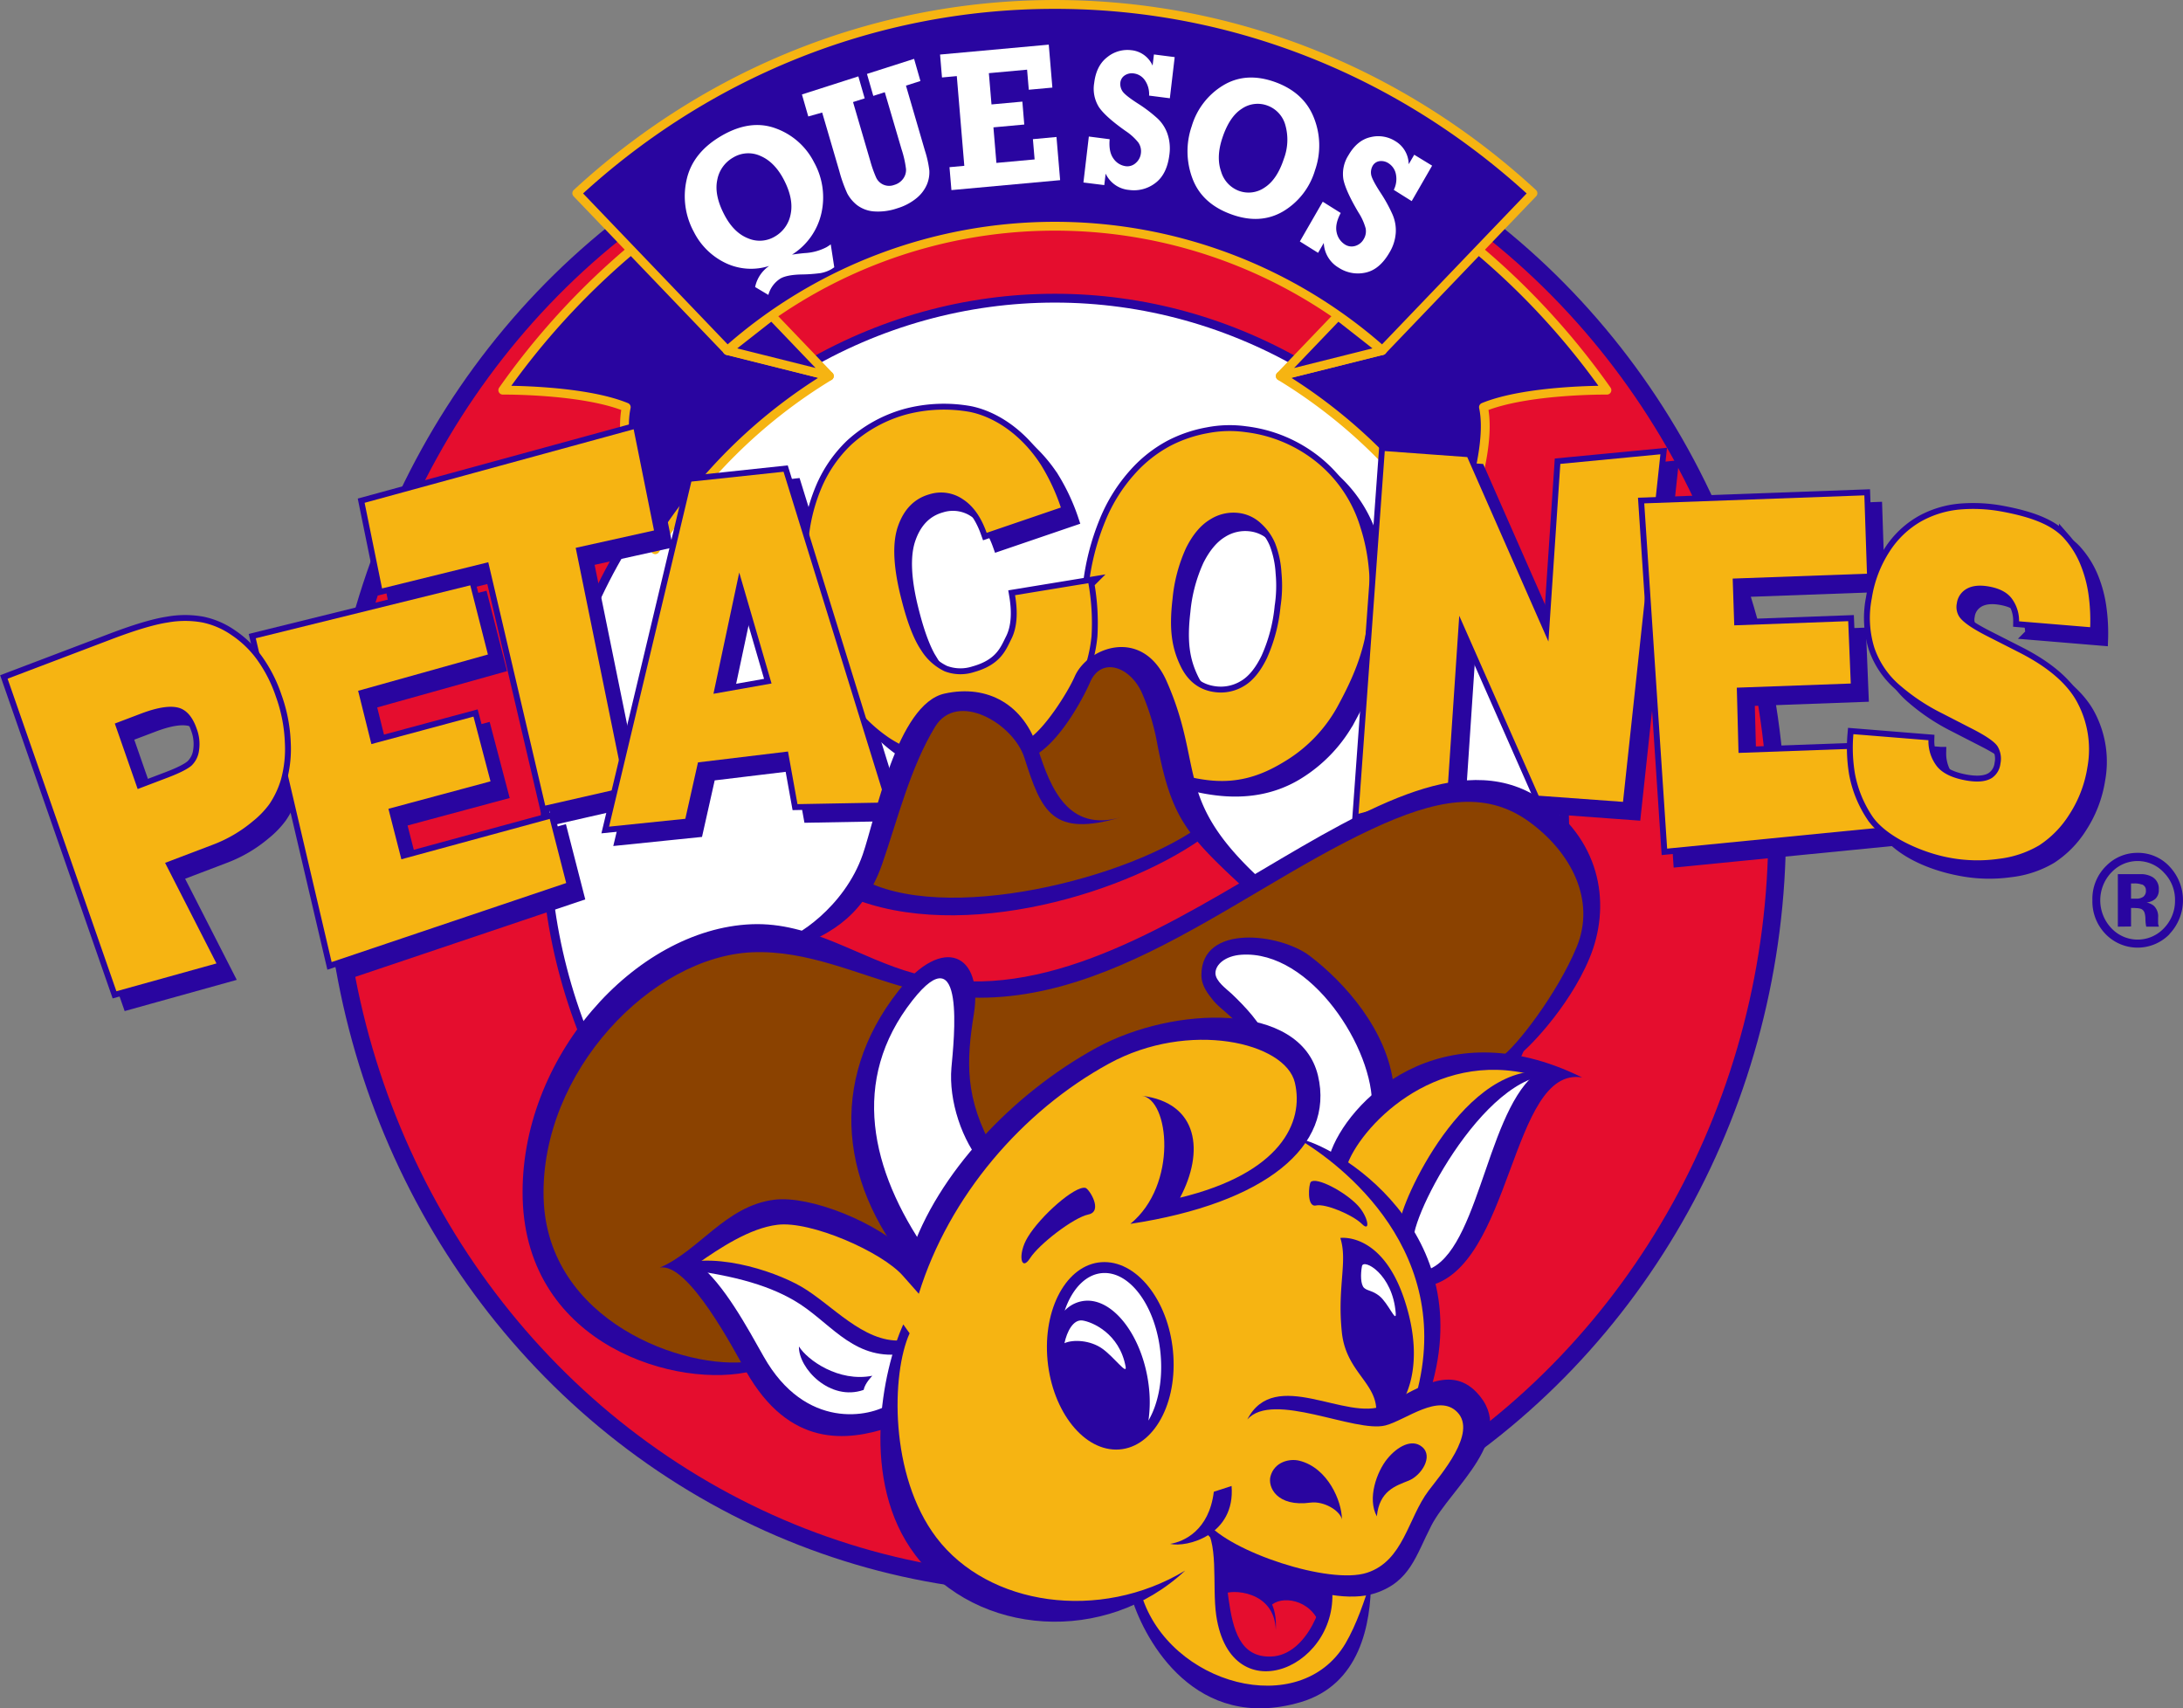 <svg xmlns="http://www.w3.org/2000/svg" viewBox="0 0 689.6 539.65"><rect x="0" y="0" width="689.6" height="539.65" fill="#808080" stroke="none"/><defs><style>.cls-1,.cls-11{fill:#e50d2e;}.cls-2,.cls-4,.cls-6,.cls-7{fill:none;}.cls-2,.cls-4,.cls-7{stroke:#2905a0;stroke-miterlimit:3.86;}.cls-2{stroke-width:5.58px;}.cls-12,.cls-3{fill:#fff;}.cls-4,.cls-6{stroke-width:2.79px;}.cls-5,.cls-8{fill:#2905a0;}.cls-6{stroke:#f6b412;stroke-linecap:round;stroke-linejoin:round;}.cls-7{stroke-width:3.72px;}.cls-10,.cls-11,.cls-12,.cls-7,.cls-8,.cls-9{fill-rule:evenodd;}.cls-9{fill:#f6b412;}.cls-10{fill:#8b4200;}</style></defs><g id="Foreground"><ellipse class="cls-1" cx="333.22" cy="262.33" rx="228.17" ry="238.2"/><path class="cls-1" d="M371.82,296.21" transform="translate(-38.6 -33.87)"/><ellipse class="cls-2" cx="333.22" cy="262.33" rx="228.17" ry="238.2"/><path class="cls-2" d="M371.82,296.21" transform="translate(-38.6 -33.87)"/><ellipse class="cls-3" cx="333.22" cy="262.33" rx="161.06" ry="168.14"/><path class="cls-3" d="M371.82,296.21" transform="translate(-38.6 -33.87)"/><ellipse class="cls-4" cx="333.22" cy="262.33" rx="161.06" ry="168.14"/><path class="cls-4" d="M371.82,296.21" transform="translate(-38.6 -33.87)"/><path class="cls-5" d="M236.43,162.5c-13.76-5.63-39-5.38-39-5.38A234.11,234.11,0,0,1,252,101.9l30.38,31.72-14,11,32.21,8.06a164.87,164.87,0,0,0-55,54.84S233.09,178.12,236.43,162.5Z" transform="translate(-38.6 -33.87)"/><path class="cls-6" d="M236.43,162.5c-13.76-5.63-39-5.38-39-5.38A234.11,234.11,0,0,1,252,101.9l30.38,31.72-14,11,32.21,8.06a164.87,164.87,0,0,0-55,54.84S233.09,178.12,236.43,162.5Z" transform="translate(-38.6 -33.87)"/><polygon class="cls-5" points="243.77 99.74 229.78 110.71 261.99 118.77 243.77 99.74"/><polygon class="cls-6" points="243.77 99.74 229.78 110.71 261.99 118.77 243.77 99.74"/><path class="cls-5" d="M507.22,162.5c13.75-5.63,39-5.38,39-5.38a234.11,234.11,0,0,0-54.6-55.22l-30.39,31.72,14,11-32.21,8.06a164.9,164.9,0,0,1,55,54.84S510.56,178.12,507.22,162.5Z" transform="translate(-38.6 -33.87)"/><path class="cls-6" d="M507.22,162.5c13.75-5.63,39-5.38,39-5.38a234.11,234.11,0,0,0-54.6-55.22l-30.39,31.72,14,11-32.21,8.06a164.9,164.9,0,0,1,55,54.84S510.56,178.12,507.22,162.5Z" transform="translate(-38.6 -33.87)"/><polygon class="cls-5" points="422.67 99.74 436.66 110.71 404.45 118.77 422.67 99.74"/><polygon class="cls-6" points="422.67 99.74 436.66 110.71 404.45 118.77 422.67 99.74"/><path class="cls-5" d="M268.38,144.58a155.93,155.93,0,0,1,206.88,0l47.59-49.67c-40.24-37.12-93.11-59.64-151-59.64S261,57.79,220.8,94.91Z" transform="translate(-38.6 -33.87)"/><path class="cls-6" d="M268.38,144.58a155.93,155.93,0,0,1,206.88,0l47.59-49.67c-40.24-37.12-93.11-59.64-151-59.64S261,57.79,220.8,94.91Z" transform="translate(-38.6 -33.87)"/><polygon class="cls-7" points="118.97 162.78 203.96 139.55 210.39 171.52 185.65 177.01 201.06 252.72 176.02 258.43 158.03 181.57 124.47 189.84 118.97 162.78"/><polygon class="cls-8" points="118.97 162.78 203.96 139.55 210.39 171.52 185.65 177.01 201.06 252.72 176.02 258.43 158.03 181.57 124.47 189.84 118.97 162.78"/><path class="cls-7" d="M422.58,283.23c-13.58-1.74-22.89-7.15-29.82-18.2s-8.47-25-6.52-41.6a75.5,75.5,0,0,1,5.33-21.05,51.24,51.24,0,0,1,9.43-15,40.54,40.54,0,0,1,11.12-8.71,41.12,41.12,0,0,1,11.81-4,35.59,35.59,0,0,1,12-.31,44,44,0,0,1,22.35,9.43,42,42,0,0,1,13.94,20.9q4.17,13,2.28,29c-1.22,10.45-4.91,18.64-9.17,26.56A46.13,46.13,0,0,1,448,278.6Q437,285.08,422.58,283.23Zm3.62-26.76a14.13,14.13,0,0,0,9-1.84q4.26-2.44,7.4-8.9a51.28,51.28,0,0,0,4.29-16.3,43.12,43.12,0,0,0,.31-10.68,30.63,30.63,0,0,0-2-9.3,17.93,17.93,0,0,0-4.54-6.35,12.54,12.54,0,0,0-7-3.23,13.72,13.72,0,0,0-9,2c-2.94,1.77-5.47,4.77-7.59,9A49.62,49.62,0,0,0,412.79,227c-1.15,9.78-.23,15.67,2.75,21.65Q419.06,255.55,426.2,256.47Z" transform="translate(-38.6 -33.87)"/><path class="cls-8" d="M422.58,283.23c-13.58-1.74-22.89-7.15-29.82-18.2s-8.47-25-6.52-41.6a75.5,75.5,0,0,1,5.33-21.05,51.24,51.24,0,0,1,9.43-15,40.54,40.54,0,0,1,11.12-8.71,41.12,41.12,0,0,1,11.81-4,35.59,35.59,0,0,1,12-.31,44,44,0,0,1,22.35,9.43,42,42,0,0,1,13.94,20.9q4.17,13,2.28,29c-1.22,10.45-4.91,18.64-9.17,26.56A46.13,46.13,0,0,1,448,278.6Q437,285.08,422.58,283.23Zm3.62-26.76a14.13,14.13,0,0,0,9-1.84q4.26-2.44,7.4-8.9a51.28,51.28,0,0,0,4.29-16.3,43.12,43.12,0,0,0,.31-10.68,30.63,30.63,0,0,0-2-9.3,17.93,17.93,0,0,0-4.54-6.35,12.54,12.54,0,0,0-7-3.23,13.72,13.72,0,0,0-9,2c-2.94,1.77-5.47,4.77-7.59,9A49.62,49.62,0,0,0,412.79,227c-1.15,9.78-.23,15.67,2.75,21.65Q419.06,255.55,426.2,256.47Z" transform="translate(-38.6 -33.87)"/><polygon class="cls-7" points="432.94 261.02 441.23 146.44 467.28 148.34 492.93 206.62 496.69 150.49 528.3 147.46 516.49 257.26 489.84 255.31 464.75 198.46 461.09 253.21 432.94 261.02"/><polygon class="cls-8" points="432.94 261.02 441.23 146.44 467.28 148.34 492.93 206.62 496.69 150.49 528.3 147.46 516.49 257.26 489.84 255.31 464.75 198.46 461.09 253.21 432.94 261.02"/><polygon class="cls-7" points="530.43 272.03 523.2 162.97 592.73 160.43 593.55 185.18 551.13 186.73 551.63 201.49 587.63 200.18 588.43 219.88 552.43 221.19 552.98 241.8 597.11 240.19 597.95 265.37 530.43 272.03"/><polygon class="cls-8" points="530.43 272.03 523.2 162.97 592.73 160.43 593.55 185.18 551.13 186.73 551.63 201.49 587.63 200.18 588.43 219.88 552.43 221.19 552.98 241.8 597.11 240.19 597.95 265.37 530.43 272.03"/><path class="cls-7" d="M377.51,198.14l-23.44,8q-2.64-7.42-7.48-10.58A12.19,12.19,0,0,0,336,193.93q-7.17,2-10,10.14t1.21,23.5q2.72,10.56,6.07,15.54a17.74,17.74,0,0,0,7.47,6.76,14.06,14.06,0,0,0,9.28.25c7.45-2.08,10.06-7,11.81-10.48s2.12-8.14,1.15-13.82l23.16-3.8a70.65,70.65,0,0,1,1,16.74,45.23,45.23,0,0,1-4.15,15,39.28,39.28,0,0,1-9.85,13.47,39.79,39.79,0,0,1-15.73,8.15,45.44,45.44,0,0,1-18.36,1.46,37.67,37.67,0,0,1-16-6A47.89,47.89,0,0,1,311,258.66a72,72,0,0,1-10.82-24.1,77.65,77.65,0,0,1-2.53-22.91,55.11,55.11,0,0,1,4.2-19.54,41,41,0,0,1,9.46-13.82,42.45,42.45,0,0,1,17.66-9.66,52.16,52.16,0,0,1,20.5-.95c7.15,1.31,16.25,8.4,21.84,17.14A63.64,63.64,0,0,1,377.51,198.14Z" transform="translate(-38.6 -33.87)"/><path class="cls-8" d="M377.51,198.14l-23.44,8q-2.64-7.42-7.48-10.58A12.19,12.19,0,0,0,336,193.93q-7.17,2-10,10.14t1.21,23.5q2.72,10.56,6.07,15.54a17.74,17.74,0,0,0,7.47,6.76,14.06,14.06,0,0,0,9.28.25c7.45-2.08,10.06-7,11.81-10.48s2.12-8.14,1.15-13.82l23.16-3.8a70.65,70.65,0,0,1,1,16.74,45.23,45.23,0,0,1-4.15,15,39.28,39.28,0,0,1-9.85,13.47,39.79,39.79,0,0,1-15.73,8.15,45.44,45.44,0,0,1-18.36,1.46,37.67,37.67,0,0,1-16-6A47.89,47.89,0,0,1,311,258.66a72,72,0,0,1-10.82-24.1,77.65,77.65,0,0,1-2.53-22.91,55.11,55.11,0,0,1,4.2-19.54,41,41,0,0,1,9.46-13.82,42.45,42.45,0,0,1,17.66-9.66,52.16,52.16,0,0,1,20.5-.95c7.15,1.31,16.25,8.4,21.84,17.14A63.64,63.64,0,0,1,377.51,198.14Z" transform="translate(-38.6 -33.87)"/><path class="cls-7" d="M234.75,299l26-109,29.11-3.11,32.35,104.49-27.94.51-3-16.62-28.43,3.43-4,17.83Zm41.12-80.28L267.73,257l18.35-3.24Z" transform="translate(-38.6 -33.87)"/><path class="cls-8" d="M234.75,299l26-109,29.11-3.11,32.35,104.49-27.94.51-3-16.62-28.43,3.43-4,17.83Zm41.12-80.28L267.73,257l18.35-3.24Z" transform="translate(-38.6 -33.87)"/><polygon class="cls-7" points="108.55 307.86 84.58 205.58 152.35 188.86 157.92 210.7 116.92 222.17 121.11 239 153.36 230.32 158.74 250.77 126.49 259.45 130.58 275.4 177.44 262.63 182.65 282.9 108.55 307.86"/><polygon class="cls-8" points="108.55 307.86 84.58 205.58 152.35 188.86 157.92 210.7 116.92 222.17 121.11 239 153.36 230.32 158.74 250.77 126.49 259.45 130.58 275.4 177.44 262.63 182.65 282.9 108.55 307.86"/><path class="cls-7" d="M702.67,236l-22.46-1.87a11.83,11.83,0,0,0-2.41-7.35q-2.16-2.76-7-3.64t-7.59,1a6.11,6.11,0,0,0-2.64,4.29,5.64,5.64,0,0,0,.73,4.18q1.61,2.5,8.61,6.07l10.2,5.19Q694.3,251,698.9,260.27a31.53,31.53,0,0,1,2.86,19.94,38.22,38.22,0,0,1-5.77,15,31.55,31.55,0,0,1-9.48,9.65,32.23,32.23,0,0,1-12.81,4.26,48,48,0,0,1-15.56-.36c-10.32-1.9-19.87-6.44-24.37-13.15a35.8,35.8,0,0,1-5.45-13.43,48.94,48.94,0,0,1-.48-12.44l23.69,1.92a13.09,13.09,0,0,0,2.73,8.29q2.64,3.21,9,4.39,5.58,1,8.4-.81a6.29,6.29,0,0,0,2.61-4.45,7.64,7.64,0,0,0-.83-5.37q-1.31-2.22-8.36-5.8l-9.15-4.7a63.73,63.73,0,0,1-13.13-8.74,27.25,27.25,0,0,1-8.27-12,31.83,31.83,0,0,1-.83-15.66A37.91,37.91,0,0,1,639.35,212a29,29,0,0,1,9.92-9.43,31,31,0,0,1,12.31-3.76,49.48,49.48,0,0,1,13.17.66c10.84,2,16.59,4.85,19.92,8.75a28.86,28.86,0,0,1,5.1,8.44,39.05,39.05,0,0,1,2.36,9A58.49,58.49,0,0,1,702.67,236Z" transform="translate(-38.6 -33.87)"/><path class="cls-8" d="M702.67,236l-22.46-1.87a11.83,11.83,0,0,0-2.41-7.35q-2.16-2.76-7-3.64t-7.59,1a6.11,6.11,0,0,0-2.64,4.29,5.64,5.64,0,0,0,.73,4.18q1.61,2.5,8.61,6.07l10.2,5.19Q694.3,251,698.9,260.27a31.53,31.53,0,0,1,2.86,19.94,38.22,38.22,0,0,1-5.77,15,31.55,31.55,0,0,1-9.48,9.65,32.23,32.23,0,0,1-12.81,4.26,48,48,0,0,1-15.56-.36c-10.32-1.9-19.87-6.44-24.37-13.15a35.8,35.8,0,0,1-5.45-13.43,48.94,48.94,0,0,1-.48-12.44l23.69,1.92a13.09,13.09,0,0,0,2.73,8.29q2.64,3.21,9,4.39,5.58,1,8.4-.81a6.29,6.29,0,0,0,2.61-4.45,7.64,7.64,0,0,0-.83-5.37q-1.31-2.22-8.36-5.8l-9.15-4.7a63.73,63.73,0,0,1-13.13-8.74,27.25,27.25,0,0,1-8.27-12,31.83,31.83,0,0,1-.83-15.66A37.91,37.91,0,0,1,639.35,212a29,29,0,0,1,9.92-9.43,31,31,0,0,1,12.31-3.76,49.48,49.48,0,0,1,13.17.66c10.84,2,16.59,4.85,19.92,8.75a28.86,28.86,0,0,1,5.1,8.44,39.05,39.05,0,0,1,2.36,9A58.49,58.49,0,0,1,702.67,236Z" transform="translate(-38.6 -33.87)"/><path class="cls-7" d="M79.16,351,44.74,252.23l32.85-12.48q11.47-4.37,17.79-5.3a31.21,31.21,0,0,1,10.87,0,25.24,25.24,0,0,1,9.25,4,31.9,31.9,0,0,1,8.16,7.92A44.1,44.1,0,0,1,129.51,258a47.76,47.76,0,0,1,2.82,14.57,36.49,36.49,0,0,1-1.24,11.57,28.06,28.06,0,0,1-3.68,7.79,28.37,28.37,0,0,1-5.16,5.35,43.05,43.05,0,0,1-12.77,7.47l-15,5.71,16.22,31.76Zm-.5-84.57,7.21,20.68,9.48-3.6q5.59-2.13,7.52-3.78a7.94,7.94,0,0,0,2.4-4.84,13.63,13.63,0,0,0-.75-6.81q-2-5.78-6-6.72t-11.4,1.87Z" transform="translate(-38.6 -33.87)"/><path class="cls-8" d="M79.16,351,44.74,252.23l32.85-12.48q11.47-4.37,17.79-5.3a31.21,31.21,0,0,1,10.87,0,25.24,25.24,0,0,1,9.25,4,31.9,31.9,0,0,1,8.16,7.92A44.1,44.1,0,0,1,129.51,258a47.76,47.76,0,0,1,2.82,14.57,36.49,36.49,0,0,1-1.24,11.57,28.06,28.06,0,0,1-3.68,7.79,28.37,28.37,0,0,1-5.16,5.35,43.05,43.05,0,0,1-12.77,7.47l-15,5.71,16.22,31.76Zm-.5-84.57,7.21,20.68,9.48-3.6q5.59-2.13,7.52-3.78a7.94,7.94,0,0,0,2.4-4.84,13.63,13.63,0,0,0-.75-6.81q-2-5.78-6-6.72t-11.4,1.87Z" transform="translate(-38.6 -33.87)"/><polygon class="cls-7" points="115.18 158.83 200.17 135.6 206.6 167.57 181.86 173.06 197.28 248.77 172.24 254.48 154.24 177.61 120.69 185.88 115.18 158.83"/><polygon class="cls-9" points="115.18 158.83 200.17 135.6 206.6 167.57 181.86 173.06 197.28 248.77 172.24 254.48 154.24 177.61 120.69 185.88 115.18 158.83"/><path class="cls-7" d="M419.74,280.26q-20.37-2.61-30.77-19.19c-6.93-11.1-8.47-25-6.52-41.59a76,76,0,0,1,5.33-21.06,51.18,51.18,0,0,1,9.43-15,40.74,40.74,0,0,1,11.12-8.72,41.53,41.53,0,0,1,11.81-4,36.11,36.11,0,0,1,12-.31,44.09,44.09,0,0,1,22.35,9.43,42.07,42.07,0,0,1,13.94,20.9q4.17,13,2.29,29c-1.23,10.44-4.92,18.64-9.18,26.55a46.22,46.22,0,0,1-17.36,18.28C436.89,279,429.37,281.5,419.74,280.26Zm2.67-27.75a14.05,14.05,0,0,0,9-1.84q4.27-2.43,7.4-8.89a51.67,51.67,0,0,0,4.3-16.31,43.54,43.54,0,0,0,.3-10.68,30.4,30.4,0,0,0-2-9.3,17.78,17.78,0,0,0-4.54-6.34,12.45,12.45,0,0,0-7-3.24,13.7,13.7,0,0,0-9,2.06q-4.42,2.64-7.6,9A49.69,49.69,0,0,0,409,223.08c-1.15,9.77-.23,15.67,2.75,21.64Q415.28,251.61,422.41,252.51Z" transform="translate(-38.6 -33.87)"/><path class="cls-9" d="M419.74,280.26q-20.37-2.61-30.77-19.19c-6.93-11.1-8.47-25-6.52-41.59a76,76,0,0,1,5.33-21.06,51.18,51.18,0,0,1,9.43-15,40.74,40.74,0,0,1,11.12-8.72,41.53,41.53,0,0,1,11.81-4,36.11,36.11,0,0,1,12-.31,44.09,44.09,0,0,1,22.35,9.43,42.07,42.07,0,0,1,13.94,20.9q4.17,13,2.29,29c-1.23,10.44-4.92,18.64-9.18,26.55a46.22,46.22,0,0,1-17.36,18.28C436.89,279,429.37,281.5,419.74,280.26Zm2.67-27.75a14.05,14.05,0,0,0,9-1.84q4.27-2.43,7.4-8.89a51.67,51.67,0,0,0,4.3-16.31,43.54,43.54,0,0,0,.3-10.68,30.4,30.4,0,0,0-2-9.3,17.78,17.78,0,0,0-4.54-6.34,12.45,12.45,0,0,0-7-3.24,13.7,13.7,0,0,0-9,2.06q-4.42,2.64-7.6,9A49.69,49.69,0,0,0,409,223.08c-1.15,9.77-.23,15.67,2.75,21.64Q415.28,251.61,422.41,252.51Z" transform="translate(-38.6 -33.87)"/><polygon class="cls-7" points="429.15 257.07 437.44 142.49 463.5 144.39 489.14 202.66 492.9 146.54 524.51 143.51 512.7 253.3 486.06 251.36 460.97 194.51 457.3 249.26 429.15 257.07"/><polygon class="cls-9" points="429.15 257.07 437.44 142.49 463.5 144.39 489.14 202.66 492.9 146.54 524.51 143.51 512.7 253.3 486.06 251.36 460.97 194.51 457.3 249.26 429.15 257.07"/><polygon class="cls-7" points="526.64 268.07 519.41 159.01 588.94 156.48 589.77 181.23 547.35 182.77 547.84 197.54 583.84 196.22 584.65 215.92 548.65 217.23 549.19 237.84 593.32 236.24 594.16 261.42 526.64 268.07"/><polygon class="cls-9" points="526.64 268.07 519.41 159.01 588.94 156.48 589.77 181.23 547.35 182.77 547.84 197.54 583.84 196.22 584.65 215.92 548.65 217.23 549.19 237.84 593.32 236.24 594.16 261.42 526.64 268.07"/><path class="cls-7" d="M373.72,194.19l-23.44,8q-2.64-7.44-7.47-10.58A12.2,12.2,0,0,0,332.26,190q-7.18,2-10,10.13t1.21,23.5q2.7,10.56,6.06,15.55a17.82,17.82,0,0,0,7.47,6.75,14,14,0,0,0,9.28.25c8.45-2.36,10.06-7,11.81-10.48s2.12-8.14,1.16-13.81l23.16-3.8a71.13,71.13,0,0,1,1,16.74,45.15,45.15,0,0,1-4.16,14.95,39.22,39.22,0,0,1-9.85,13.48,39.71,39.71,0,0,1-15.73,8.14,45.45,45.45,0,0,1-18.36,1.47,37.77,37.77,0,0,1-15.95-6,47.69,47.69,0,0,1-12.2-12.1,71.86,71.86,0,0,1-10.83-24.11,77.27,77.27,0,0,1-2.52-22.91,54.9,54.9,0,0,1,4.2-19.54,40.91,40.91,0,0,1,9.45-13.81,42.45,42.45,0,0,1,17.66-9.66A46.67,46.67,0,0,1,345,164c7.85,1.6,16.4,7.28,22.52,16.86A64,64,0,0,1,373.72,194.19Z" transform="translate(-38.6 -33.87)"/><path class="cls-9" d="M373.72,194.19l-23.44,8q-2.64-7.44-7.47-10.58A12.2,12.2,0,0,0,332.26,190q-7.18,2-10,10.13t1.21,23.5q2.7,10.56,6.06,15.55a17.82,17.82,0,0,0,7.47,6.75,14,14,0,0,0,9.28.25c8.45-2.36,10.06-7,11.81-10.48s2.12-8.14,1.16-13.81l23.16-3.8a71.13,71.13,0,0,1,1,16.74,45.15,45.15,0,0,1-4.16,14.95,39.22,39.22,0,0,1-9.85,13.48,39.71,39.71,0,0,1-15.73,8.14,45.45,45.45,0,0,1-18.36,1.47,37.77,37.77,0,0,1-15.95-6,47.69,47.69,0,0,1-12.2-12.1,71.86,71.86,0,0,1-10.83-24.11,77.27,77.27,0,0,1-2.52-22.91,54.9,54.9,0,0,1,4.2-19.54,40.91,40.91,0,0,1,9.45-13.81,42.45,42.45,0,0,1,17.66-9.66A46.67,46.67,0,0,1,345,164c7.85,1.6,16.4,7.28,22.52,16.86A64,64,0,0,1,373.72,194.19Z" transform="translate(-38.6 -33.87)"/><path class="cls-7" d="M231,295l26-109,29.12-3.11,32.34,104.49-27.94.51-3-16.62-28.43,3.43-4,17.82Zm41.12-80.28-8.14,38.31,18.35-3.25Z" transform="translate(-38.6 -33.87)"/><path class="cls-9" d="M231,295l26-109,29.12-3.11,32.34,104.49-27.94.51-3-16.62-28.43,3.43-4,17.82Zm41.12-80.28-8.14,38.31,18.35-3.25Z" transform="translate(-38.6 -33.87)"/><polygon class="cls-7" points="104.76 303.91 80.8 201.62 148.56 184.9 154.13 206.75 113.13 218.22 117.32 235.05 149.57 226.37 154.95 246.82 122.7 255.49 126.79 271.44 173.66 258.68 178.86 278.94 104.76 303.91"/><polygon class="cls-9" points="104.76 303.91 80.8 201.62 148.56 184.9 154.13 206.75 113.13 218.22 117.32 235.05 149.57 226.37 154.95 246.82 122.7 255.49 126.79 271.44 173.66 258.68 178.86 278.94 104.76 303.91"/><path class="cls-7" d="M698.88,232l-22.46-1.86A11.82,11.82,0,0,0,674,222.8q-2.16-2.75-7-3.64t-7.6,1a6.11,6.11,0,0,0-2.64,4.29,5.69,5.69,0,0,0,.73,4.18c1.07,1.67,4,3.7,8.61,6.07l10.2,5.19q14.17,7.17,18.78,16.4A31.5,31.5,0,0,1,698,276.25a38.16,38.16,0,0,1-5.77,15,31.68,31.68,0,0,1-9.47,9.66,32.49,32.49,0,0,1-12.82,4.26,47.7,47.7,0,0,1-15.56-.37c-8.58-1.58-20-6.6-24.37-13.15a36,36,0,0,1-5.45-13.43,49.33,49.33,0,0,1-.48-12.43l23.7,1.91a13,13,0,0,0,2.73,8.3q2.63,3.21,9,4.38c3.72.68,6.52.42,8.4-.81a6.29,6.29,0,0,0,2.61-4.44,7.68,7.68,0,0,0-.83-5.38q-1.3-2.22-8.36-5.8l-9.14-4.7A63.46,63.46,0,0,1,639,250.55a27.19,27.19,0,0,1-8.28-12,31.86,31.86,0,0,1-.83-15.67A37.72,37.72,0,0,1,635.57,208a28.82,28.82,0,0,1,9.91-9.43,30.83,30.83,0,0,1,12.31-3.76,49.58,49.58,0,0,1,13.18.66c9.82,1.81,16.25,4.45,19.91,8.75a28.39,28.39,0,0,1,5.1,8.44,39.59,39.59,0,0,1,2.37,9A59.36,59.36,0,0,1,698.88,232Z" transform="translate(-38.6 -33.87)"/><path class="cls-9" d="M698.88,232l-22.46-1.86A11.82,11.82,0,0,0,674,222.8q-2.16-2.75-7-3.64t-7.6,1a6.11,6.11,0,0,0-2.64,4.29,5.69,5.69,0,0,0,.73,4.18c1.07,1.67,4,3.7,8.61,6.07l10.2,5.19q14.17,7.17,18.78,16.4A31.5,31.5,0,0,1,698,276.25a38.16,38.16,0,0,1-5.77,15,31.68,31.68,0,0,1-9.47,9.66,32.49,32.49,0,0,1-12.82,4.26,47.7,47.7,0,0,1-15.56-.37c-8.58-1.58-20-6.6-24.37-13.15a36,36,0,0,1-5.45-13.43,49.33,49.33,0,0,1-.48-12.43l23.7,1.91a13,13,0,0,0,2.73,8.3q2.63,3.21,9,4.38c3.72.68,6.52.42,8.4-.81a6.29,6.29,0,0,0,2.61-4.44,7.68,7.68,0,0,0-.83-5.38q-1.3-2.22-8.36-5.8l-9.14-4.7A63.46,63.46,0,0,1,639,250.55a27.19,27.19,0,0,1-8.28-12,31.86,31.86,0,0,1-.83-15.67A37.72,37.72,0,0,1,635.57,208a28.82,28.82,0,0,1,9.91-9.43,30.83,30.83,0,0,1,12.31-3.76,49.58,49.58,0,0,1,13.18.66c9.82,1.81,16.25,4.45,19.91,8.75a28.39,28.39,0,0,1,5.1,8.44,39.59,39.59,0,0,1,2.37,9A59.36,59.36,0,0,1,698.88,232Z" transform="translate(-38.6 -33.87)"/><path class="cls-7" d="M75.37,347,41,248.27l32.86-12.48q11.46-4.35,17.79-5.29a30.68,30.68,0,0,1,10.86,0,25.08,25.08,0,0,1,9.25,4,31.74,31.74,0,0,1,8.16,7.92,44,44,0,0,1,5.85,11.56,47.82,47.82,0,0,1,2.82,14.57,36.45,36.45,0,0,1-1.24,11.57,28.27,28.27,0,0,1-3.68,7.8,28.68,28.68,0,0,1-5.16,5.35,43.43,43.43,0,0,1-12.76,7.47l-15,5.7,16.23,31.77Zm-.5-84.57,7.22,20.69,9.47-3.6q5.59-2.13,7.53-3.79a8,8,0,0,0,2.39-4.84,13.59,13.59,0,0,0-.74-6.8q-2-5.79-6-6.72T83.3,259.23Z" transform="translate(-38.6 -33.87)"/><path class="cls-9" d="M75.37,347,41,248.27l32.86-12.48q11.46-4.35,17.79-5.29a30.68,30.68,0,0,1,10.86,0,25.08,25.08,0,0,1,9.25,4,31.74,31.74,0,0,1,8.16,7.92,44,44,0,0,1,5.85,11.56,47.82,47.82,0,0,1,2.82,14.57,36.45,36.45,0,0,1-1.24,11.57,28.27,28.27,0,0,1-3.68,7.8,28.68,28.68,0,0,1-5.16,5.35,43.43,43.43,0,0,1-12.76,7.47l-15,5.7,16.23,31.77Zm-.5-84.57,7.22,20.69,9.47-3.6q5.59-2.13,7.53-3.79a8,8,0,0,0,2.39-4.84,13.59,13.59,0,0,0-.74-6.8q-2-5.79-6-6.72T83.3,259.23Z" transform="translate(-38.6 -33.87)"/><path class="cls-10" d="M515.36,367.13c-16.35-.54-32,4.3-40.32,13.16,0-17.54-14.91-34.35-25.33-42.26s-29.35-6.43-29.35,2.47,9.94,10.13,14.46,20.08c-13.4-4.1-32.46-2.17-47.88,6.25-14.29,7.8-27.77,19.27-38.44,31.52-3-6.93-6.51-14.84-6.74-26-.24-10.91,5.44-26.94-3.08-31.38-6.63-3.47-22.35,8.79-26,36.57-3.32,25,5.88,43.91,14.4,56.27-7.57-8.66-31.44-18.06-43.31-16.57-14.41,1.81-22.73,12.83-33.16,17.31,12.29-2.69,17.43,15.73,25.59,30.14-17.3,7.17-67-9.4-68.19-52.37-1.11-42,33.85-80.67,68.19-82.08a52.73,52.73,0,0,1,10.68.67c6.15-.49,22.2-7.84,28.36-25.63s11.36-45.48,22.72-47.95,21.31,3,25.1,10.87c.22.47.61,1.48.82,2,6.63-3.47,14.8-15.39,17.17-20.83,3-6.89,16.57-11.37,22.26,1.48s5.2,18.29,9,30.65S421,300.17,433.77,312c36.64-21.87,65.52-39.21,90.24-21.3C555.75,313.71,536.6,347.17,515.36,367.13Z" transform="translate(-38.6 -33.87)"/><path class="cls-11" d="M308.56,314.2c6.39,3.71,26.29,9.89,54.93,4s49.31-17.35,56.41-22.79c4.89,9.11,14.17,16.47,14.17,16.47-10.48,6.26-21.59,12.89-33.41,19.18-61.22,32.55-83.4,5-113.59,0C287.07,331,297.82,328.22,308.56,314.2Z" transform="translate(-38.6 -33.87)"/><path class="cls-5" d="M276.37,466.94c-23.2,5.94-71.41-7.68-72.66-54.47-1.17-44.21,35.42-85.13,72.28-86.64,18.94-.78,33.92,10.75,51.55,15.55,74.2,20.23,151.26-88.81,198.9-54.31,18.37,13.3,21,33.28,14.29,49.45-6.62,16-20.71,30.12-23.32,31.36h-4.73c4.66-3,17.92-20.14,24-34.89s-1.73-29.91-15.1-39.6c-14-10.11-29.66-6.89-49.53,2.35C425.88,317.23,380,360.92,325.38,346c-16.24-4.43-31.82-12-49.06-11.32-31.81,1.3-67,37.76-66,77.5,1,39.16,44.72,54.72,65.32,51.76Z" transform="translate(-38.6 -33.87)"/><path class="cls-5" d="M362.78,267.74c5.34-2.79,13.09-15.06,15.3-20.13,4.07-9.34,21.41-15.83,29.06,1.46,11.92,27,2.17,37,29.27,62.17l-5,3c-18.1-16.79-22.7-22-27.14-44.9a72.86,72.86,0,0,0-4.9-16.5c-3.72-8.42-12.86-11.63-16.4-3.49-2.53,5.81-9.94,19.24-17.85,23.37Z" transform="translate(-38.6 -33.87)"/><path class="cls-5" d="M310.17,311.18c26.12,15.15,85.93.21,108.72-17.24l1.9,3C395.83,316,342.19,332,307,317.23Z" transform="translate(-38.6 -33.87)"/><path class="cls-5" d="M392.85,292c-21.79,6.44-25.2-1.61-30.64-18.73C358.78,262.43,341,252,334,263.43c-7.87,12.95-11.79,29.12-16.73,43.39-6.52,18.85-20.11,22.71-24.37,25.42l-7.34-1.48c4-.32,19.8-10.23,25.59-27,4-11.53,10.84-47.53,25.87-50.8,13.67-3,25.05,3.58,29.45,17.43C370.49,283,376.11,296.9,392.85,292Z" transform="translate(-38.6 -33.87)"/><path class="cls-12" d="M348.5,398.35c-10.34,11.88-18.08,24.55-21.46,35.49-8.52-12.36-17.59-28.41-14.4-56.27,3.07-26.94,19.41-40,26-36.57,8.52,4.44,2.84,20,3.08,31.38C341.89,378.56,343.77,391.43,348.5,398.35Z" transform="translate(-38.6 -33.87)"/><path class="cls-12" d="M475,380.29c-.23-18.78-14.91-34.35-25.33-42.26s-29.35-6.43-29.35,2.47,10.18,10.63,14.46,20.08c8.3,2.49,14.37,7.25,16,14.16a26.85,26.85,0,0,1-2.26,19.1,61.66,61.66,0,0,1,12.51,6.94C462.59,396,469.35,386.36,475,380.29Z" transform="translate(-38.6 -33.87)"/><path class="cls-5" d="M328.78,437.59c-25.36-28.32-28.67-62.31-6.42-90.64,14.23-18.11,26.88-11.58,23.89,7.14-2.36,14.83-3.07,26.7,6.4,43.26l-3.4,4.67c-6.78-7.64-11-20.49-10.1-30.87.8-8.78,4.51-42.68-12.31-21.26-19.83,25.25-13.17,53.68,4.45,79.24Z" transform="translate(-38.6 -33.87)"/><path class="cls-5" d="M431.25,359.53c-2.61-4.2-7.27-7-9.28-9.49-1.69-2.11-3.85-4.69-3.85-8.15,0-16.32,24.85-13.18,34.2-6.08,11,8.34,24.6,23.55,26.51,41L472,383.75c.76-18.4-19.31-49.79-41.24-48.29-5.1.35-8.21,3.1-8.21,5.82,0,2.51,3.48,5,5.09,6.48,4,3.8,9.62,9.66,10.74,14Z" transform="translate(-38.6 -33.87)"/><path class="cls-9" d="M483,424.45c7.29,13,10.48,29.82,2.8,50.7,5.41-2.06,11.69-3.09,16.24,1.66,8.29,8.66-1,20.38-8.77,30.67-6.86,9.1-7.81,21-21.53,25.44-3.57,11.64-6.08,30.29-23.44,35.37-29.59,8.65-46.56-17.16-50.56-30C372.45,549,346,542,331,522.33c-13.56-17.88-13.07-45.83-9-62.55-13,.74-22.44-12.06-31.46-17.29s-28.44-11.64-40-7.91c10.43-4.48,18.75-15.5,33.16-17.31,11.87-1.49,35.74,7.91,43.31,16.57,6.86-22.24,31.74-51.63,59.9-67,24.87-13.58,59.6-10.14,63.89,7.91a26.79,26.79,0,0,1-2.26,19.1,62.09,62.09,0,0,1,12.49,6.94C465.8,386,491.81,353.25,534,374,508.85,365.12,483,414.43,483,424.45Z" transform="translate(-38.6 -33.87)"/><path class="cls-12" d="M319.53,481.48a96.13,96.13,0,0,1,2.52-21.7c-13,.74-22.44-12.06-31.46-17.29s-28.44-11.64-40-7.91c12.29-2.69,17.43,15.73,25.59,30.14C288.73,487,311.24,487.15,319.53,481.48Z" transform="translate(-38.6 -33.87)"/><path class="cls-12" d="M486.16,431.22a64.53,64.53,0,0,0-3.2-6.77c0-10,25.89-59.33,51-50.44-11.36-3.46-20.36,13.35-23.2,28.67s-12.44,33.15-22.38,35.13C488.37,437.81,487.31,434.26,486.16,431.22Z" transform="translate(-38.6 -33.87)"/><path class="cls-5" d="M369.4,462.16c-1-16.35,7.06-29.61,18.07-29.61s20.77,13.26,21.79,29.61-7.06,29.62-18.07,29.62S370.43,478.52,369.4,462.16Z" transform="translate(-38.6 -33.87)"/><path class="cls-5" d="M389.33,462.16" transform="translate(-38.6 -33.87)"/><path class="cls-3" d="M374.93,447.89C377.36,440.71,382,436,387.55,436c8.88,0,16.84,12,17.77,26.88.49,7.8-1.06,14.82-3.93,19.73a41.66,41.66,0,0,0,.09-11c-1.79-14.84-10.44-26.87-19.32-26.87A10.06,10.06,0,0,0,374.93,447.89Z" transform="translate(-38.6 -33.87)"/><path class="cls-12" d="M374.86,458.17c.77-3.64,2.75-7.57,5.68-7.17s11.71,4,13.64,14.6c.51,2.78-3.58-3-7.37-5.7S377.58,456.93,374.86,458.17Z" transform="translate(-38.6 -33.87)"/><path class="cls-8" d="M381.48,409.11c1.16.26,5.69,7.41.95,8.4s-15.62,9.4-18.46,13.84-4-1.27-.71-6.67C367.28,418,378.17,408.37,381.48,409.11Z" transform="translate(-38.6 -33.87)"/><path class="cls-8" d="M473.35,480.1a13.74,13.74,0,0,0,5.5-1.8l2.38-1.16s8.21-10.69,1.11-32.44S462,424.93,462,424.93c2.37,7.41-1,15.32.47,29.66C463.72,467.35,473.82,470.71,473.35,480.1Z" transform="translate(-38.6 -33.87)"/><path class="cls-12" d="M469.56,440.75c-1.19-1-1.19-4.45-.72-6.92s9.71,2.47,10.66,14.82c.26,3.48-2.37-3.21-5.21-5.43C472.08,441.49,470.74,441.73,469.56,440.75Z" transform="translate(-38.6 -33.87)"/><path class="cls-8" d="M452.67,407.25c-.62.59-1.4,8.09,1.64,7.42s11.67,3,14.51,5.84,2-2.35-1.33-5.88C463.37,410.26,454.42,405.56,452.67,407.25Z" transform="translate(-38.6 -33.87)"/><path class="cls-8" d="M458,533.49c-14.77-2-33.18-10.09-39.28-17.88,3.55,2.22,5.19,15.35,5.67,21.77s1.18,23.24,15.86,22.74S458.9,539.42,458,533.49Z" transform="translate(-38.6 -33.87)"/><path class="cls-11" d="M456.07,546.05c-2.45,6.9-7.38,13.78-15.87,14.07-14.68.5-15.39-16.31-15.86-22.74,0-.48-.07-1-.11-1.56,2.17-1.7,11-1.74,15.33,4.83C440.74,536.7,454.89,536.41,456.07,546.05Z" transform="translate(-38.6 -33.87)"/><path class="cls-5" d="M418.42,515.51c12.77,6.26,2.07,42.31,21.69,41.65,11.76-.4,17.57-18.21,16.66-23.89l2.39.42c4.21,26.4-31.7,42.25-36.36,10.48C421.42,534.74,423.85,520,418.42,515.51Z" transform="translate(-38.6 -33.87)"/><path class="cls-5" d="M441.62,548.75c-.41-12.63-14.38-12.83-16.27-11.35l-.42-3.6C428.12,532,442.57,532.93,441.62,548.75Z" transform="translate(-38.6 -33.87)"/><path class="cls-5" d="M438.9,539.73c3.9-4.08,14.91-3.58,17.87,4.45l-1.18,3.09c-2.84-8.4-12.55-9.52-15.63-6.06Z" transform="translate(-38.6 -33.87)"/><path class="cls-5" d="M408.24,521.57c4.27-.67,12.31-4.21,13.8-16.47l5.61-1.82C428.9,518.85,413.45,522.8,408.24,521.57Z" transform="translate(-38.6 -33.87)"/><path class="cls-5" d="M247,434.32c12.54-5.38,20.81-19.53,36.21-21.47,11.2-1.4,32.92,7.14,42.93,17.5,8.46-25.69,32.34-51,58.81-65.48,24.5-13.38,64.46-14.57,70,8.8,5.27,22.2-16.5,40.3-59.28,46.81C410.76,408.16,408,381,399.23,380c18.07,2.21,19.84,17.74,12.14,32.21,31.77-7.69,39.25-23.81,36.27-36.35-3-12.74-33.48-19.81-58.73-6-27.34,14.93-50.55,41.88-60.06,72.7l-5-5.65c-6.65-7.6-29.16-17.46-39.66-16.14C275.51,421.8,266,428.11,259,433c8.25,6.37,15.8,20.48,20.86,29.43,13.22,23.37,33.71,19.08,39.87,14.86v7.42C306.2,489.19,288,491.31,274.24,467,270.82,461,256,432.36,247,434.32Z" transform="translate(-38.6 -33.87)"/><path class="cls-5" d="M413,530c-25.07,23.48-65.64,20.95-85.24-4.88-17.69-23.3-10.37-58.41-3.82-72.88l2,2.81c-5.74,12.69-6.48,44.84,8.47,64.54C350.8,541.19,386,546.28,413,530Z" transform="translate(-38.6 -33.87)"/><path class="cls-5" d="M250.57,434.32c11.83-5.69,32,.7,41.17,6,9.61,5.57,19.5,17.66,31.51,17l-1.66,4.45c-14.39.83-21.2-10.75-32.15-17.1C280.58,439.51,268.79,436.3,250.57,434.32Z" transform="translate(-38.6 -33.87)"/><path class="cls-5" d="M471.7,532.92c0,14.1-3.53,33.17-22.29,38.66-33,9.66-49-19.13-53.25-32.71l3.08-1C408,566,449.19,577.42,463.64,553,467.11,547.07,469.69,539.46,471.7,532.92Z" transform="translate(-38.6 -33.87)"/><path class="cls-5" d="M432.62,482.27c8.68-16.84,31.41.87,43.17-4.45,9.11-4.12,20.32-13.45,29.23-4.15,13.46,14.05-8.14,30.23-14.26,42.11-4.92,9.55-6.72,17.77-17.79,21.39-15.53,5.06-45.85-9.17-55.14-21l1.89-1.48c7.29,9.31,38.79,19.89,50.71,16,11.56-3.77,12.89-17.22,19.45-25.92,3.85-5.11,15.37-18.24,9.11-24.77-5.91-6.17-16.29,2.47-22.72,4.15C466.61,486.63,440.67,473.12,432.62,482.27Z" transform="translate(-38.6 -33.87)"/><path class="cls-5" d="M448.57,393.54c11,1.48,58.9,29,41.15,81.85l-4.42,1.42C499.74,429.6,461.74,401.2,448.57,393.54Z" transform="translate(-38.6 -33.87)"/><path class="cls-5" d="M538.4,374.23c-22.73-3.78-22,60.64-49.08,66L488,435.44c17.32-3.44,19.57-48.3,35.13-61.92-31.94-8.52-55.36,17-59.17,28.91l-5.28-3.79C463.89,382.34,493.08,351.9,538.4,374.23Z" transform="translate(-38.6 -33.87)"/><path class="cls-5" d="M534,374.23c-22.32-7.91-48.87,41.23-48.91,51.24l-4-6.88C483.39,408.62,505.79,362.19,534,374.23Z" transform="translate(-38.6 -33.87)"/><path class="cls-8" d="M311.42,472.93c.42-2.16,2.76-4.47,2.76-4.47-10.71,2.11-20.56-5-23.2-9.26C290.81,466.16,300.86,476.65,311.42,472.93Z" transform="translate(-38.6 -33.87)"/><path class="cls-8" d="M462.5,513.82c0-5.69-4.43-16.27-13.43-18.52-3.08-.77-7.87.34-9.12,4.9-.94,3.43,2,9.79,12.67,8.33C456.78,508,461.87,511,462.5,513.82Z" transform="translate(-38.6 -33.87)"/><path class="cls-8" d="M473.54,512.87c-3.1-5.63,0-14.12,3.27-18.14s7.85-6.43,11-3.82c3.68,3-.19,9.07-4.24,10.69S474.31,504.81,473.54,512.87Z" transform="translate(-38.6 -33.87)"/><path class="cls-12" d="M281.59,117.87a18.66,18.66,0,0,1-13.58-.82,21.67,21.67,0,0,1-10.23-9.94,23.52,23.52,0,0,1-2.3-16.37q1.86-8.62,11-13.95t17.16-2.37a21.89,21.89,0,0,1,12.1,10.69,22.8,22.8,0,0,1,2.36,16,20.88,20.88,0,0,1-9.31,13.2c1.32-.2,2.66-.37,4-.49a16.8,16.8,0,0,0,6.89-1.86c.39-.23.84-.53,1.35-.89l1.11,7.23c-.37.26-.66.45-.85.57a10.58,10.58,0,0,1-3.48,1.27,49.18,49.18,0,0,1-6.13.43q-4.53.12-6.55,1.29a8.9,8.9,0,0,0-3.81,5.17l-4.18-2.49A10.68,10.68,0,0,1,281.59,117.87ZM270.17,83.65a10.25,10.25,0,0,0-5,7.11q-1,4.83,2.32,11.09,2.94,5.55,7.41,7.3a9.29,9.29,0,0,0,8.47-.56,10.26,10.26,0,0,0,5-7.11q1-4.86-2.24-11-2.91-5.49-7.35-7.37A9.22,9.22,0,0,0,270.17,83.65Z" transform="translate(-38.6 -33.87)"/><path class="cls-12" d="M293.93,70.66l-2-6.95L309.75,58l2,6.94-3.68,1.17,5.44,18.59A38.21,38.21,0,0,0,315.39,90a4.51,4.51,0,0,0,5.67,2.29,5.25,5.25,0,0,0,2.87-2,4.69,4.69,0,0,0,.88-3A32.78,32.78,0,0,0,323.39,81l-5.29-18-3.63,1.16-2-6.94,14.89-4.76,2,7-4.57,1.46,6,20.56a33.47,33.47,0,0,1,1.38,6.24,10,10,0,0,1-.74,4.38,11.38,11.38,0,0,1-3.33,4.39,17.43,17.43,0,0,1-6,3.16,18.6,18.6,0,0,1-7.45,1,10.11,10.11,0,0,1-5.33-2,11.74,11.74,0,0,1-3.06-3.65,44.5,44.5,0,0,1-2.5-7l-5.44-18.58Z" transform="translate(-38.6 -33.87)"/><polygon class="cls-12" points="300.55 60.05 299.94 52.81 304.62 52.38 302.25 24.04 297.57 24.47 296.96 17.23 331.3 14.1 332.44 27.67 324.99 28.35 324.45 22.01 312.38 23.11 313.21 32.99 322.96 32.1 323.56 39.34 313.82 40.23 314.76 51.46 326.83 50.36 326.29 43.96 333.74 43.27 334.89 56.91 300.55 60.05"/><path class="cls-12" d="M380.85,91.52,382.56,77l6.58.85c-.24,2.66.16,4.71,1.21,6.13a5.59,5.59,0,0,0,3.85,2.39,3.92,3.92,0,0,0,3.17-1A4.71,4.71,0,0,0,399,82.32a4.81,4.81,0,0,0-.81-3.43,17.37,17.37,0,0,0-4-3.63q-6.3-4.44-8.4-7.49a10.91,10.91,0,0,1-1.54-7.67q.66-5.57,4.2-8.23A10.07,10.07,0,0,1,396,49.73a8.2,8.2,0,0,1,6.7,4.87l.42-3.53,6.56.84-1.53,13-6.56-.84a7.66,7.66,0,0,0-1.35-4.88,5,5,0,0,0-3.46-2.12,4.06,4.06,0,0,0-2.85.6A3.09,3.09,0,0,0,392.51,60a4.15,4.15,0,0,0,.63,2.63c.52.86,2.19,2.2,5,4a44.71,44.71,0,0,1,6.14,4.68,12,12,0,0,1,3.13,4.88,14.23,14.23,0,0,1,.61,6.43q-.75,6.31-4.47,9.08a11.09,11.09,0,0,1-8.3,2.17,9,9,0,0,1-7.38-5.15l-.43,3.62Z" transform="translate(-38.6 -33.87)"/><path class="cls-12" d="M441.37,59.78q9.08,3.27,12.25,11.2A23.58,23.58,0,0,1,454,87.67a22.51,22.51,0,0,1-10.11,13q-7.2,4.19-16.25.93-9.39-3.37-12.37-11.41a24.28,24.28,0,0,1-.2-16.48,22.54,22.54,0,0,1,10-12.92Q432.25,56.51,441.37,59.78Zm-2.45,7.42a8.82,8.82,0,0,0-8,1c-2.64,1.66-4.7,4.76-6.19,9.27q-2,6-.39,10.58A9.22,9.22,0,0,0,430,94.17a8.84,8.84,0,0,0,8-1q4-2.52,6.17-9.15a17,17,0,0,0,.48-10.58A9.11,9.11,0,0,0,438.92,67.2Z" transform="translate(-38.6 -33.87)"/><path class="cls-12" d="M449.22,110.14l7.23-12.55,5.68,3.56c-1.26,2.34-1.68,4.38-1.29,6.12a5.9,5.9,0,0,0,2.59,3.82,3.92,3.92,0,0,0,3.28.47,4.5,4.5,0,0,0,2.66-2.12A4.79,4.79,0,0,0,470,106a17.86,17.86,0,0,0-2.26-5q-4-6.75-4.76-10.42a10.9,10.9,0,0,1,1.58-7.65q2.78-4.82,7.05-5.75a10.09,10.09,0,0,1,7.76,1.27,8.62,8.62,0,0,1,4.23,7.3l1.75-3L491,86.2l-6.45,11.2-5.66-3.55a7.66,7.66,0,0,0,.66-5,5.24,5.24,0,0,0-2.33-3.41,4.14,4.14,0,0,0-2.84-.66,2.94,2.94,0,0,0-2.2,1.54,4.21,4.21,0,0,0-.45,2.67c.14,1,1.14,2.94,3,5.8a46.89,46.89,0,0,1,3.78,6.88,12.58,12.58,0,0,1,1,5.8,13.83,13.83,0,0,1-1.95,6.12q-3.14,5.46-7.62,6.4a11.06,11.06,0,0,1-8.43-1.54,9.51,9.51,0,0,1-4.73-7.84l-1.8,3.13Z" transform="translate(-38.6 -33.87)"/><path class="cls-8" d="M705.48,309.57a12.78,12.78,0,0,0,.06,17.47,11.37,11.37,0,0,0,16.68,0,12.39,12.39,0,0,0,3.46-8.8,12.23,12.23,0,0,0-3.44-8.65,11.28,11.28,0,0,0-16.76,0ZM723.91,329a14.08,14.08,0,0,1-20.2-.1,14.76,14.76,0,0,1-4.13-10.63A14.52,14.52,0,0,1,704,307.34a13.7,13.7,0,0,1,9.85-4.06A13.51,13.51,0,0,1,724,307.66a15.48,15.48,0,0,1-.1,21.29Zm-8.72-15.71a6.64,6.64,0,0,0-2.41-.35h-1v4.81h1.61a3.81,3.81,0,0,0,2.28-.61,2.31,2.31,0,0,0,.81-2A1.89,1.89,0,0,0,715.19,313.24Zm-7.57,13.3V310l4.4,0c2,0,3.07,0,3.29,0a7.51,7.51,0,0,1,3.12.85,4.23,4.23,0,0,1,2.12,4,3.71,3.71,0,0,1-1.13,3,5,5,0,0,1-2.73,1.11,5.36,5.36,0,0,1,2.25,1,4.58,4.58,0,0,1,1.4,3.71v1.48a3.85,3.85,0,0,0,0,.48,2.68,2.68,0,0,0,.11.49l.14.47h-4a12.2,12.2,0,0,1-.26-2.3,7.33,7.33,0,0,0-.25-2A2,2,0,0,0,715,321a4.67,4.67,0,0,0-1.42-.26l-.91-.06h-.88v5.86Z" transform="translate(-38.6 -33.87)"/></g></svg>